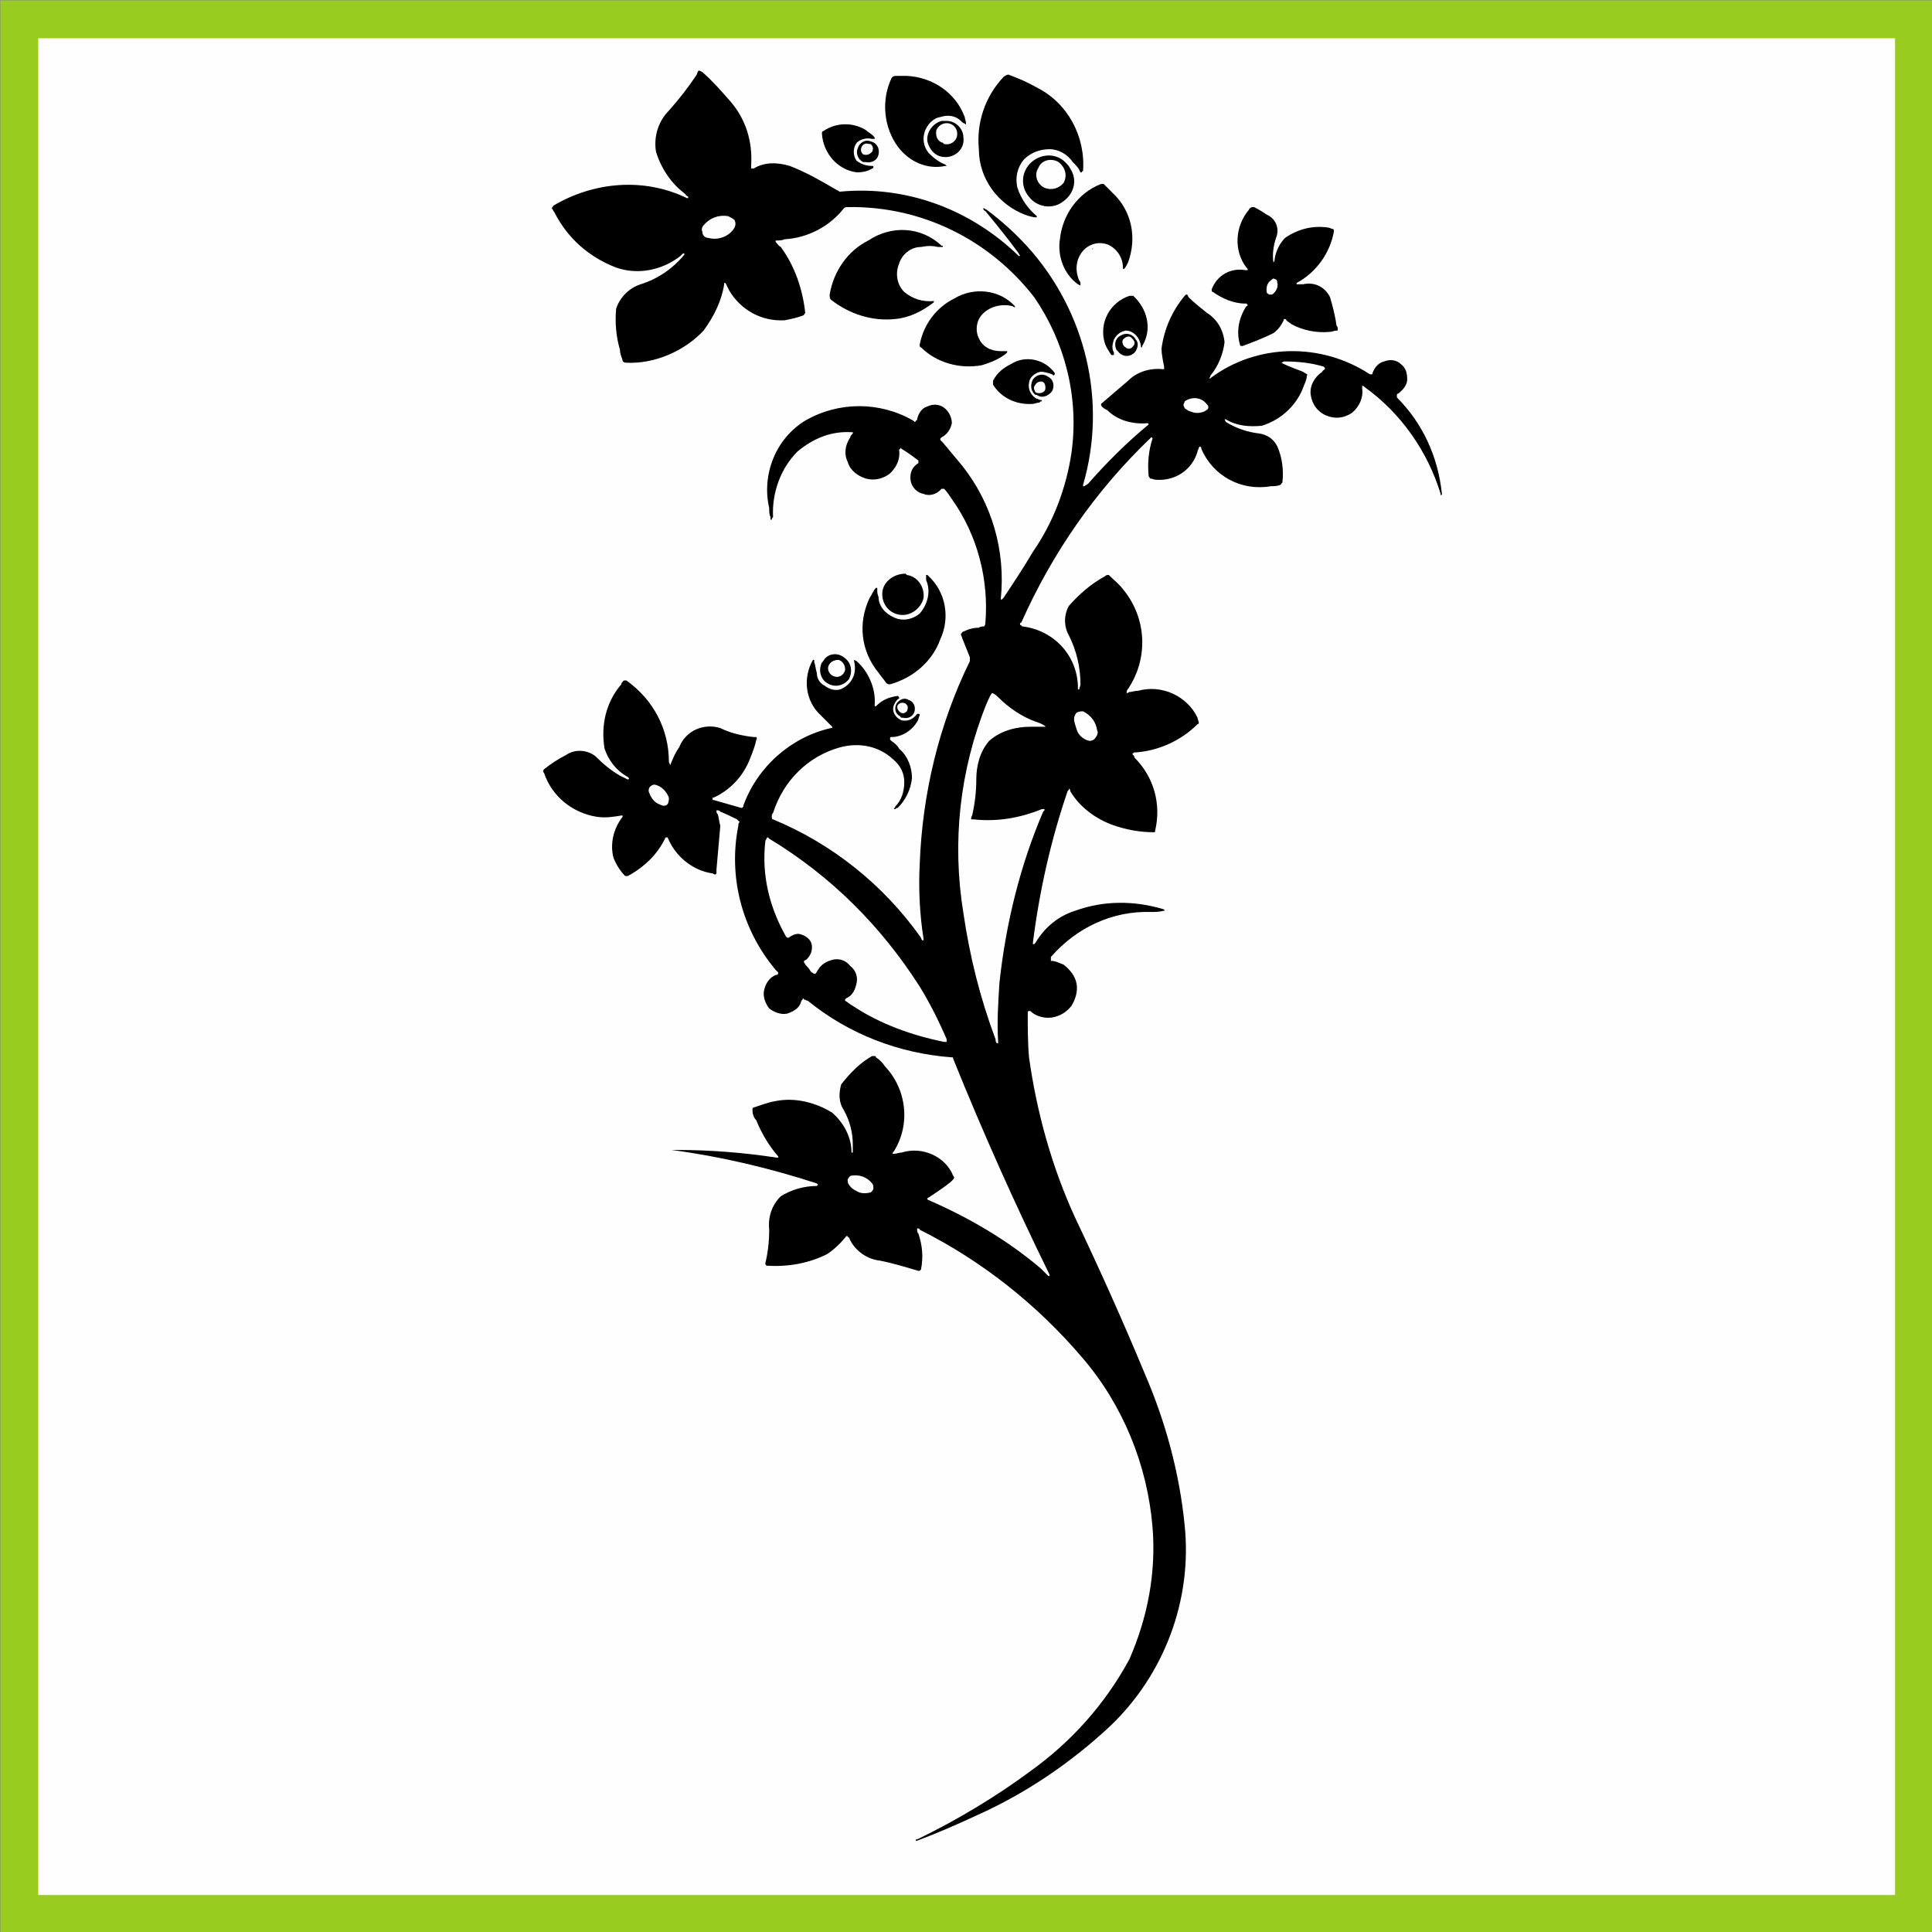 <?xml version="1.0" encoding="UTF-8"?> <!-- Creator: CorelDRAW X7 --> <svg xmlns="http://www.w3.org/2000/svg" xmlns:xlink="http://www.w3.org/1999/xlink" xml:space="preserve" width="1500px" height="1500px" shape-rendering="geometricPrecision" text-rendering="geometricPrecision" image-rendering="optimizeQuality" fill-rule="evenodd" clip-rule="evenodd" viewBox="0 0 1502 1502"><rect x="0" y="0" width="1502" height="1502" fill="#808080" stroke="none"/> <g id="Capa_x0020_1">  <rect fill="#FEFEFE" stroke="#98CD1F" stroke-width="29.461" x="15" y="15" width="1473" height="1473"></rect> <g id="_710410688"> <path fill="black" d="M666 926c3,2 7,2 11,1 1,-1 2,-2 2,-3 0,-1 0,-3 -1,-4 -4,-5 -10,-7 -16,-6 -1,0 -2,1 -3,3 0,1 0,3 1,4 2,3 4,4 6,5l0 0zm111 -162c5,-46 16,-91 34,-133l1 -1c0,-1 0,-1 0,-1 0,0 -1,0 -1,0 0,0 -1,0 -1,0 -17,7 -35,10 -53,8 -1,0 -1,0 -2,0 0,0 0,-1 0,-1 0,-1 1,-2 1,-3 2,-9 3,-18 3,-27 0,-11 3,-22 10,-30 9,-8 21,-11 32,-11 4,0 7,0 11,0l1 0c0,0 0,0 0,0 0,0 0,0 0,0 -2,-2 -5,-3 -8,-4 -11,-4 -21,-11 -29,-19 -1,-1 -2,-2 -4,-3 0,0 0,0 0,0 -1,0 -1,0 -1,0 -2,3 -3,6 -4,8 -21,52 -27,108 -18,163 5,34 13,66 25,98 0,1 0,2 1,3 0,0 0,0 0,0 1,0 1,0 1,0 0,0 0,-1 0,-1 -1,-15 0,-30 1,-46l0 0zm-62 3c-30,-47 -69,-86 -117,-115l-1 -1c0,0 -1,0 -1,1 0,0 -1,1 -1,2 -3,26 3,51 16,74l1 1c0,0 0,0 0,0 1,0 1,0 1,0 3,-2 5,-3 8,-3 5,1 9,4 10,8 1,5 -1,9 -4,12 -1,0 -1,1 -2,1 0,0 0,1 0,1 0,0 0,0 0,0 1,2 2,3 3,4 1,1 2,3 3,4 1,0 1,1 2,1l0 0c1,0 1,0 1,0 1,-1 1,-2 2,-3 2,-4 7,-7 12,-8 5,-1 10,1 13,5 4,3 6,8 5,13 -1,5 -3,10 -8,12 0,0 -1,1 -1,1 0,0 0,1 0,1 2,1 4,3 6,4 21,14 46,23 71,28l2 0c0,0 0,0 0,-1 0,0 0,-1 0,-1 -6,-14 -13,-28 -21,-41l0 0zm-203 -142c2,1 4,2 6,1 2,-1 2,-4 2,-6 -2,-5 -6,-9 -11,-10 -2,0 -3,1 -4,2 -1,2 -1,3 0,5 1,3 4,7 7,8l0 0zm325 -58c1,4 5,8 10,9 2,0 4,-1 5,-3 1,-1 2,-4 1,-5 -1,-7 -5,-12 -11,-15 -1,0 -3,0 -5,1 -1,1 -2,3 -2,5 0,2 1,5 2,8l0 0zm89 -247c4,2 10,1 13,-2 1,-2 0,-3 -1,-4 -4,-5 -11,-6 -17,-2 0,1 -1,2 -1,3 1,2 1,3 2,3 1,1 3,2 4,2l0 0zm-378 -146c-2,2 -3,4 -2,6 0,3 2,5 5,5 7,2 16,-1 20,-8 1,-2 1,-4 0,-6 -1,-1 -3,-2 -5,-3 -7,-1 -13,1 -18,6l0 0zm212 1237c38,-17 73,-41 103,-69 42,-40 64,-98 58,-156 -4,-41 -15,-81 -31,-118 -17,-41 -35,-81 -54,-121 -18,-39 -30,-82 -36,-125 -1,-11 -1,-23 -1,-35 0,0 0,-1 1,-1 0,0 0,0 0,0 0,0 1,0 1,0 4,4 11,6 17,5 6,-1 11,-4 15,-9 3,-5 5,-11 4,-17 -1,-6 -5,-11 -10,-15 -3,-1 -6,-3 -10,-3 0,0 0,-1 0,-1 0,0 0,0 0,0 0,-1 0,-1 0,-2 20,-23 48,-36 78,-35 3,0 6,0 10,-1 0,0 0,0 1,0 0,0 0,0 0,0 0,0 0,0 0,0 -1,0 -1,-1 -1,-1 -23,-7 -47,-7 -69,1 -13,4 -24,13 -31,25l-1 1c0,0 0,0 0,0 0,0 -1,0 -1,0 0,0 0,-1 0,-1 5,-40 14,-80 27,-118l1 -1c0,-1 0,-1 0,-1 0,0 0,0 1,1 0,0 0,0 0,1 7,12 19,21 32,26 11,4 22,6 33,6 1,0 1,0 1,-1 5,-21 -1,-42 -16,-57 0,-1 -1,-2 -1,-2 -1,-1 -1,-1 -1,-1 1,0 1,0 1,0 0,-1 0,-1 1,-1 18,-1 36,-9 49,-22 1,0 1,-1 1,-1 0,-1 -1,-3 -1,-4 -8,-17 -28,-26 -46,-21 -3,0 -5,1 -7,1l-2 1c0,0 0,-1 0,-1 0,0 0,0 0,-1 17,-24 16,-56 -3,-79 -3,-4 -7,-7 -11,-11 0,0 0,0 -1,0 -1,0 -2,1 -2,1 -11,6 -20,14 -28,23 -4,7 -4,16 0,23 6,12 9,25 9,38 0,1 -1,3 -1,4 0,0 0,0 0,0 0,0 -1,0 -1,0 0,-1 0,-2 0,-3 -1,-24 -19,-43 -43,-46 0,0 -1,0 -1,-1 -1,0 -1,0 -1,-1 0,0 0,-1 1,-1 24,-54 58,-103 101,-144 0,0 0,0 0,0 0,0 0,0 0,0 1,0 1,1 1,1 -3,9 -4,19 -3,29 0,1 1,1 1,2 2,0 3,1 5,1 15,1 28,-8 32,-22 0,-1 1,-2 1,-3 0,0 0,0 1,-1 0,0 0,0 0,0 1,1 1,1 1,2 9,21 31,33 54,29 2,0 5,0 7,-1 1,0 1,-1 2,-2 1,-9 0,-19 -4,-28 -3,-6 -8,-9 -14,-10 -9,-1 -18,-4 -26,-9l-1 -2c0,0 0,0 0,0 0,0 0,0 0,0 0,0 0,0 1,0 8,5 18,6 28,5 16,-5 28,-17 33,-32 1,-2 2,-5 2,-7 1,-1 0,-1 0,-1 -1,-1 -2,-1 -3,-2 -5,-2 -11,-4 -17,-7 0,0 0,0 0,0 0,0 0,0 0,0 1,0 2,-1 2,-1 11,0 21,1 31,4l1 1c0,0 0,0 0,0 0,1 0,1 0,1 -1,1 -2,1 -2,2 -6,4 -10,11 -9,18 1,7 5,13 12,16 7,3 14,2 20,-2 6,-5 9,-12 8,-19 0,-1 0,-1 0,-1 0,-1 0,-1 0,-1 1,0 1,0 2,1 28,20 49,50 59,83l0 1c0,0 0,0 0,0 0,0 0,0 0,0 1,0 1,-1 1,-1l0 0c0,0 0,0 0,0 -3,-29 -15,-55 -35,-75 0,-1 0,-1 0,-2l0 0c0,-1 1,-1 1,-1 4,-3 7,-7 7,-11 0,-5 -1,-9 -5,-12 -3,-3 -8,-4 -13,-2 -4,1 -7,4 -9,9l0 1c0,0 0,0 -1,0 0,0 0,0 0,0 -1,0 -1,0 -1,0 -38,-25 -88,-24 -124,3 0,1 0,0 -1,0 0,0 0,0 0,0 1,-1 1,-1 1,-2 6,-7 10,-17 11,-26 -1,-10 -6,-18 -14,-23 -5,-4 -10,-8 -14,-12l-1 -2c0,0 -1,0 -1,0 0,0 -1,1 -1,1 -10,12 -16,26 -18,41 0,4 1,9 2,14l0 2c0,0 0,0 0,0 0,0 -1,0 -1,0 -10,-1 -20,2 -27,9 -7,6 -14,12 -21,18 0,0 0,0 0,0 0,1 0,1 0,1 1,2 3,3 5,4 8,8 20,11 31,10 0,0 1,0 1,1 0,0 0,0 0,0 0,0 0,0 0,0 -17,14 -33,30 -47,46 -1,1 -2,1 -3,2 0,0 0,0 0,0 0,0 -1,0 -1,0 0,0 0,-1 0,-1 19,-65 2,-135 -43,-185 -10,-11 -20,-20 -32,-29 -1,0 -1,-1 -2,-1 0,0 0,0 0,0 -1,0 -1,0 -1,0 1,1 1,2 2,2 9,11 18,22 26,33 0,1 1,1 1,2 0,0 0,0 -1,0 0,0 0,0 0,0 -37,-36 -87,-55 -139,-50 -1,0 -1,-1 -2,-1 -12,-7 -24,-14 -37,-19 -10,-3 -20,-3 -28,2l-2 0c0,0 0,0 0,-1 0,0 0,-1 0,-2 1,-18 -4,-35 -16,-49 -7,-8 -14,-16 -22,-23l-2 -1c0,0 0,0 0,0l0 0c-1,0 -1,0 -1,0 -1,1 -1,3 -2,4 -6,9 -13,18 -21,27 -8,8 -12,20 -10,32 4,13 12,25 23,33 0,1 1,1 2,2 0,0 0,0 0,1 0,0 -1,0 -1,0 -33,-16 -72,-13 -104,6 0,1 -1,1 -1,2 1,1 1,2 2,3 10,20 27,35 48,43 17,6 36,2 50,-9l2 -2 0 0c0,0 1,0 1,0 0,0 0,0 0,0l0 1c-9,11 -21,19 -34,23 -9,3 -16,10 -19,19 -1,11 0,22 3,32 0,3 1,5 2,8 0,1 1,2 3,2 22,1 45,-9 60,-25 8,-11 14,-23 16,-36 0,0 0,0 0,-1 0,0 0,0 1,0 0,0 0,0 0,0 1,2 2,4 3,6 9,15 25,24 43,23 5,-1 10,-2 15,-4 0,-1 1,-1 1,-2 -2,-18 -8,-36 -19,-51 -2,-1 -3,-3 -4,-4 0,0 0,-1 0,-1 0,0 0,0 0,0 2,0 5,0 7,-1 18,-1 35,-10 46,-24 1,-1 2,-1 3,-1 57,-1 110,25 145,70 24,35 35,78 29,121 -4,27 -14,54 -30,77 -7,12 -15,24 -23,36 0,0 -1,1 -1,1 0,0 0,0 -1,0 0,0 0,0 0,0 4,-38 -7,-75 -30,-104 -5,-6 -10,-12 -15,-18l-2 -2c0,0 0,0 0,-1 0,0 1,-1 1,-1 4,-2 7,-6 8,-11 0,-4 -2,-9 -6,-12 -4,-3 -9,-3 -13,-1 -4,1 -7,5 -8,10 0,0 0,1 -1,1 0,0 0,1 -1,1 0,0 -1,-1 -1,-1 -26,-15 -58,-15 -84,0 -23,14 -34,42 -28,68 0,3 0,5 1,7l0 2c1,0 1,0 1,0 0,0 0,0 0,0 0,-1 0,-1 1,-2 -1,-19 6,-38 19,-51 12,-10 26,-16 42,-15 0,0 0,0 1,0 0,0 0,0 0,1 0,0 0,0 0,0 -1,1 -2,2 -2,3 -4,6 -5,13 -2,19 2,7 8,11 14,13 7,2 14,0 19,-4 5,-5 8,-11 7,-18 0,0 0,-1 1,-1 0,0 0,-1 0,-1l1 1c5,3 9,6 13,9 0,1 0,1 0,1 0,0 0,1 0,1 0,0 0,0 0,0 -5,3 -7,8 -6,14 1,5 5,9 10,10 5,2 10,0 13,-3l1 -1c1,0 1,0 1,0 0,0 1,0 1,0 2,2 4,5 6,8 20,28 29,63 26,97 0,1 -1,2 -1,2 -1,0 -3,0 -4,1 -4,0 -8,1 -12,3 -1,0 -1,1 -2,2 0,1 1,2 1,3 2,5 4,10 6,15 0,1 0,2 0,3 -24,49 -37,103 -39,158 -1,19 0,39 3,58 0,1 0,1 0,1 0,0 0,0 0,0 0,0 -1,0 -1,0 0,0 -1,-1 -1,-2 -29,-41 -69,-73 -115,-92 -1,0 -1,-1 -1,-2 0,-1 0,-2 1,-3 8,-25 27,-44 52,-51 15,-4 30,-1 41,9 6,5 9,11 9,18 0,7 -2,14 -7,19 0,1 -1,1 -1,2 0,0 0,0 0,0 0,0 0,0 1,0 0,0 1,-1 2,-1 6,-6 10,-14 11,-23 0,-8 -3,-17 -10,-23 -1,-2 -3,-4 -6,-6l-1 -1c0,-1 0,-1 0,-1 0,0 0,0 0,0 0,-1 0,-1 1,-1 8,0 16,-5 20,-12 1,-1 1,-3 2,-5 0,-1 0,-1 -1,-1 0,0 0,-1 0,0 0,0 -1,0 -1,0 -3,4 -7,6 -12,5 -5,-2 -8,-7 -6,-12 1,-2 2,-4 4,-5 0,-1 0,-1 0,-1 0,0 0,0 0,0 -1,-1 -1,-1 -1,-1 -7,1 -12,3 -17,8 0,0 0,0 0,0 -1,0 -1,0 -1,0 0,-1 0,-1 0,-1 1,-13 -5,-26 -14,-34l-2 -1c0,0 0,0 0,0 0,0 0,1 0,1 1,4 1,9 -1,13 -2,4 -5,7 -10,9 -4,1 -8,0 -12,-3 -4,-2 -6,-6 -6,-10 -1,-3 -1,-6 -2,-8 0,-1 0,-1 0,-2 0,0 0,0 0,0 0,0 0,0 -1,0 -8,14 -6,32 6,43 3,3 6,6 9,9 0,0 1,0 1,0 0,0 0,0 -1,0 0,1 0,1 -1,1 -31,7 -57,30 -68,60 0,1 0,1 -1,2 0,0 -1,0 -1,0 -7,-2 -14,-4 -21,-6 -1,0 -1,0 -1,-1 0,0 -1,0 0,0 0,-1 0,-1 1,-1 13,-6 23,-17 28,-30 2,-5 4,-10 5,-15 1,-1 0,-1 0,-2 -1,0 -1,0 -2,0 -9,-1 -18,-3 -26,-7 -13,-4 -27,2 -32,15 -3,4 -5,9 -7,14 0,0 0,0 0,0 0,0 0,0 0,0 0,-1 -1,-2 -1,-3 0,-25 -12,-48 -33,-63 -1,0 -2,0 -2,0 -1,1 -2,2 -2,3 -12,14 -16,32 -13,50 3,9 9,17 18,22l1 1c0,0 0,0 0,0 0,0 0,0 0,0 0,1 -1,1 -1,1 -2,-1 -4,-2 -6,-3 -7,-4 -13,-9 -19,-15 -6,-5 -16,-6 -23,-1 -6,3 -12,7 -17,11 -1,1 -1,2 0,3 6,18 22,31 41,34 7,1 13,0 19,-1 0,0 1,0 1,0 0,0 0,1 0,1 0,0 0,0 0,0 -7,9 -10,21 -7,32 2,5 5,10 9,14 0,0 1,0 2,0 1,0 1,-1 2,-1 12,-7 21,-16 27,-28 0,0 0,-1 1,-1 0,0 0,0 1,0l0 0c6,15 20,26 35,28l2 1c1,-1 1,-1 1,-1 0,-1 0,-2 0,-3 1,-11 2,-23 3,-34 -1,-3 -1,-6 -2,-9 0,0 -1,-1 -1,-2 0,0 0,-1 0,-1 0,0 1,0 1,0 1,0 1,0 2,1 5,2 9,4 13,6 1,1 1,1 2,2 -1,1 -1,2 -1,3 -8,40 3,81 29,112 1,1 1,1 2,2 0,0 0,1 0,1 0,0 0,0 0,0 -1,1 -1,1 -2,1 -5,2 -8,7 -9,12 -1,5 1,10 4,14 4,3 9,5 14,4 6,-2 10,-5 11,-10 1,-1 1,-1 1,-1 0,-1 1,-1 1,0 1,0 2,1 3,1 32,26 71,41 112,44 1,0 1,0 1,1 23,57 48,113 75,168 0,1 0,1 0,1 0,0 0,0 -1,0 -2,-2 -4,-4 -6,-6 -26,-22 -55,-39 -87,-53 0,0 -1,0 -1,-1 0,0 0,0 0,0 0,-1 1,-1 1,-1 6,-4 12,-8 17,-12l2 -2c1,-1 1,-2 0,-3 -6,-15 -24,-23 -40,-18 -2,0 -4,1 -6,1l0 0c-1,0 -1,0 -1,0 0,-1 0,-1 1,-2 13,-21 10,-48 -7,-66 -2,-3 -4,-5 -7,-7 0,-1 -1,-1 -1,-1 -1,0 -1,0 -2,0 -9,5 -17,13 -24,22 -2,7 -2,14 2,20 5,9 7,18 7,27 0,2 0,4 0,6 0,0 0,0 -1,0 0,0 0,0 0,0 0,-12 -6,-23 -15,-31 -13,-8 -29,-12 -44,-9 -6,1 -11,3 -17,5 -1,0 -1,1 -1,2 0,3 1,6 3,8 4,10 10,20 17,28 0,0 0,0 0,0 0,0 0,1 0,1 0,0 -1,0 -1,0 -26,-4 -52,-6 -78,-6 -1,0 -3,0 -4,0 0,0 0,0 0,0 0,0 0,0 0,0 38,5 76,14 113,26l1 1c0,0 0,0 0,0 0,0 0,0 0,0 -1,1 -1,1 -1,1 -10,0 -20,3 -28,8 -7,7 -10,16 -9,26 0,9 -1,18 -3,26 0,1 0,1 1,2 0,0 1,0 1,0 16,1 32,-2 46,-9 6,-4 11,-9 15,-14 0,0 0,0 0,0 1,0 1,0 1,0 0,0 0,1 1,1 4,10 14,17 24,18 10,2 20,5 30,8 1,0 1,0 2,-1l0 0c2,-10 1,-19 -2,-28 -1,-1 -1,-2 -1,-4 0,0 0,0 0,0 0,0 0,0 0,0 1,0 2,0 2,1 48,24 91,58 126,99 32,37 51,84 55,132 3,36 -4,71 -18,103 -19,35 -45,64 -77,87 -27,20 -57,38 -88,53l-1 0c0,0 0,0 0,0 0,0 0,1 0,1 1,0 1,0 1,0l0 0 0 0 0 0c0,0 0,0 0,0 16,-6 32,-13 47,-20l0 0z"></path> <path fill="black" d="M704 547c-2,-1 -4,-1 -6,1 -1,2 0,4 1,5 2,2 4,2 6,0 1,-2 1,-4 0,-5l-1 -1 0 0zm-2 11c4,1 8,-1 9,-5 1,-4 -1,-8 -5,-9 -3,-2 -7,0 -9,3 -2,4 -1,8 3,10 0,1 1,1 2,1l0 0z"></path> <path fill="black" d="M657 520c0,-3 -2,-6 -5,-7 -4,0 -7,2 -8,5 -1,3 1,7 5,8 3,1 7,-1 8,-5l0 -1 0 0zm-18 -5c-3,6 -1,13 4,16 6,4 13,2 17,-3 3,-6 2,-13 -4,-17 -5,-4 -13,-3 -16,3l-1 1 0 0z"></path> <path fill="black" d="M731 497c8,-17 4,-37 -9,-49l-1 -1c-1,0 -1,0 -1,0l0 1c0,1 0,2 0,3 4,9 1,19 -5,26 -6,5 -14,6 -20,3 -7,-3 -12,-9 -12,-16 -1,-2 -1,-4 -1,-6 0,0 0,-1 0,-1 0,0 -1,0 -1,0 0,0 0,0 0,0 -2,2 -3,5 -5,8 -9,19 -7,41 7,58 2,3 4,5 6,8 1,1 2,1 3,1 18,-5 33,-18 39,-35l0 0z"></path> <path fill="black" d="M691 470c0,0 0,-1 0,-1l0 1 0 0zm13 -24c-9,0 -17,6 -18,14 -1,9 5,17 14,18 8,1 16,-5 18,-13 1,-9 -5,-17 -13,-18l-1 -1 0 0z"></path> <path fill="black" d="M809 289c3,0 6,1 9,2l1 1c0,0 1,-1 1,-1 0,0 0,0 0,-1 -8,-11 -23,-14 -34,-7 -6,3 -11,7 -14,13 0,1 0,2 0,3 6,10 18,16 31,15 1,0 3,-1 5,-1l1 -1c1,0 1,0 1,0 0,-1 0,-1 -1,-1 -1,0 -2,-1 -3,-1 -4,-2 -7,-7 -6,-12 0,-4 4,-8 9,-9l0 0z"></path> <path fill="black" d="M811 297c-2,-1 -5,0 -6,2 -2,2 -1,4 0,6 2,1 5,1 7,-1 1,-1 1,-4 0,-6l-1 -1 0 0zm-5 10c4,3 9,1 12,-3 2,-4 1,-9 -3,-11 -4,-3 -9,-2 -12,2 -2,4 -2,9 2,12l1 0 0 0z"></path> <path fill="black" d="M778 273c-7,0 -14,-3 -17,-10 -3,-6 -2,-14 3,-19 6,-6 15,-8 23,-6l2 1c0,0 0,-1 0,-1 0,0 0,0 0,0 -12,-13 -32,-15 -47,-6 -14,7 -24,20 -27,36 0,1 0,2 1,2 12,12 30,17 47,14 7,-2 14,-5 19,-9l1 -1c0,0 0,0 0,-1 0,0 0,0 0,0 -1,0 -3,0 -4,0l-1 0 0 0z"></path> <path fill="black" d="M888 269c8,-13 4,-29 -7,-39 -1,0 -2,0 -3,0 -15,5 -24,21 -19,37 1,3 3,6 5,9l1 0c1,0 1,0 1,0 0,-1 0,-1 0,-2 -2,-3 -1,-7 0,-10 2,-4 5,-6 9,-7 6,0 11,5 12,12 0,0 0,0 0,1 0,0 0,0 0,0 1,0 1,0 1,-1l0 0z"></path> <path fill="black" d="M879 262c-2,-1 -4,0 -6,2 -1,2 0,5 2,6 2,2 5,1 6,-1 2,-2 1,-4 -1,-6l-1 -1 0 0zm-10 11c3,4 8,5 12,2 3,-2 5,-8 2,-11 -2,-4 -7,-6 -12,-3 -4,2 -5,7 -3,11l1 1 0 0z"></path> <path fill="black" d="M772 242c0,0 1,0 1,0l-1 0 0 0z"></path> <path fill="black" d="M993 220c0,-1 0,-3 -2,-3 -1,-1 -2,0 -3,1 -3,2 -4,6 -3,10 1,0 1,1 2,1 1,0 1,0 2,0 3,-2 5,-6 4,-9l0 0zm11 32c9,5 20,7 30,6 2,0 3,-1 5,-1l1 0c0,-1 0,-1 0,-1 0,-1 0,-2 -1,-3 -1,-8 -3,-15 -5,-22 -4,-8 -12,-12 -21,-10l-4 0c0,0 -1,0 -1,0 0,0 0,0 0,-1 0,0 0,0 0,0 15,-8 26,-23 29,-40 0,-1 0,-2 -1,-2 -1,0 -2,-1 -3,-1 -12,-2 -24,1 -34,8 -4,4 -7,10 -8,16 0,1 0,2 -1,3 0,0 0,1 0,1 0,0 0,-1 0,-1 -1,-6 0,-13 2,-19 3,-7 0,-15 -7,-18 -3,-2 -6,-4 -10,-6 -1,0 -1,0 -2,0 -1,1 -2,1 -2,2 -11,13 -12,32 -2,45 1,1 1,1 1,2 0,0 0,0 -1,0 0,0 0,0 -1,0 -11,-2 -22,4 -26,15 0,1 0,2 1,2 7,5 16,9 25,9l1 0c0,0 1,1 1,1 0,0 0,1 -1,1 -6,9 -8,20 -5,30 0,0 0,1 1,1 0,0 1,0 1,0 8,-3 16,-6 24,-10 4,-3 6,-6 8,-10l0 0c0,-1 0,-1 1,-1 0,0 1,0 1,1 1,1 3,2 4,3l0 0z"></path> <path fill="black" d="M726 234c-9,1 -17,-2 -23,-7 -6,-6 -7,-15 -4,-22 2,-7 9,-13 17,-13 5,-1 9,-1 13,0 1,0 2,0 3,0 1,0 1,0 1,0 0,0 0,0 0,0 0,-1 0,-1 -1,-1 -16,-15 -39,-16 -57,-4 -16,8 -27,24 -30,42 0,2 0,3 1,4 14,11 32,17 50,15 11,-1 21,-6 30,-13 0,0 0,0 0,-1 0,0 0,0 0,0 0,0 0,0 0,0l0 0z"></path> <path fill="black" d="M720 196c1,0 1,0 2,0l-2 0 0 0z"></path> <path fill="black" d="M861 190c7,3 12,10 12,18 0,1 0,1 0,1 0,0 0,0 0,0 1,0 1,0 1,0 1,-1 2,-3 3,-5 7,-19 3,-40 -12,-54 -2,-2 -4,-4 -7,-7 0,0 -1,0 -2,0 -18,7 -30,24 -32,43 -2,13 3,27 14,35l2 1c0,0 0,0 0,0 0,0 0,-1 0,-1 0,-1 0,-2 -1,-3 -4,-9 -2,-19 5,-25 5,-4 11,-5 17,-3l0 0z"></path> <path fill="black" d="M849 194c0,-1 1,-1 1,-1l-1 1 0 0z"></path> <path fill="black" d="M796 124c5,-5 12,-8 20,-8 7,0 14,4 18,10 2,2 4,4 5,6l1 2c1,0 1,0 1,0 0,0 0,-1 1,-1 2,-27 -12,-53 -36,-65 -7,-4 -14,-7 -22,-10 -1,0 -3,1 -4,2 -14,15 -21,35 -19,56 0,23 15,43 36,51 3,1 6,2 9,2 0,0 0,0 0,0 0,0 0,-1 0,-1 -7,-6 -12,-13 -15,-22 -2,-8 0,-16 5,-22l0 0z"></path> <path fill="black" d="M807 131c-3,5 -1,12 5,15 5,2 11,1 15,-4 3,-6 1,-12 -4,-16 -5,-3 -12,-2 -15,3l-1 2 0 0zm22 -4c-7,-8 -19,-8 -27,-1 -8,7 -9,19 -2,27 6,8 18,10 26,4 9,-6 12,-17 6,-26 -1,-2 -2,-3 -3,-4l0 0z"></path> <path fill="black" d="M666 111c3,-3 8,-4 12,-3 1,0 1,0 2,0 0,0 0,-1 0,-1 0,0 0,0 0,0 -2,-3 -5,-4 -7,-6 -10,-6 -23,-6 -33,1 -1,0 -1,1 -1,2 1,15 12,28 27,30 5,0 9,-1 12,-3 1,0 1,-1 1,-1 0,0 0,0 0,0 0,-1 0,-1 -1,-1 -4,0 -8,-1 -12,-4 -3,-4 -3,-10 0,-14l0 0z"></path> <path fill="black" d="M719 102c2,-5 6,-10 12,-11 6,-2 12,-1 16,3 1,1 2,2 3,2 1,1 1,1 1,0 0,0 0,0 0,0 0,-2 -1,-4 -1,-5 -7,-19 -25,-31 -45,-32 -3,0 -6,0 -9,0 -1,0 -3,1 -3,2 -8,17 -6,38 5,53 9,12 23,18 37,15 0,0 0,0 0,0 1,0 1,0 1,0 -1,-1 -1,-1 -1,-1 -5,-2 -9,-5 -13,-9 -4,-5 -5,-11 -3,-17l0 0z"></path> <path fill="black" d="M676 112c-3,-1 -5,0 -6,2 -1,2 -1,4 1,6 3,1 5,0 7,-2 1,-2 1,-4 -1,-6l-1 0 0 0zm-3 14c4,1 9,-1 10,-6 1,-4 -1,-9 -6,-10 -4,-2 -9,1 -10,5 -2,4 0,9 4,11l2 0 0 0z"></path> <path fill="black" d="M734 112c5,1 9,-2 10,-6 1,-5 -2,-9 -6,-10 -4,-1 -8,1 -10,5 -1,5 1,9 5,10l1 1 0 0zm-2 -18c-7,2 -12,9 -11,16 2,8 8,13 16,12 7,-1 13,-7 12,-15 0,-7 -6,-13 -13,-13 -2,0 -3,0 -4,0l0 0z"></path> </g> </g> </svg> 